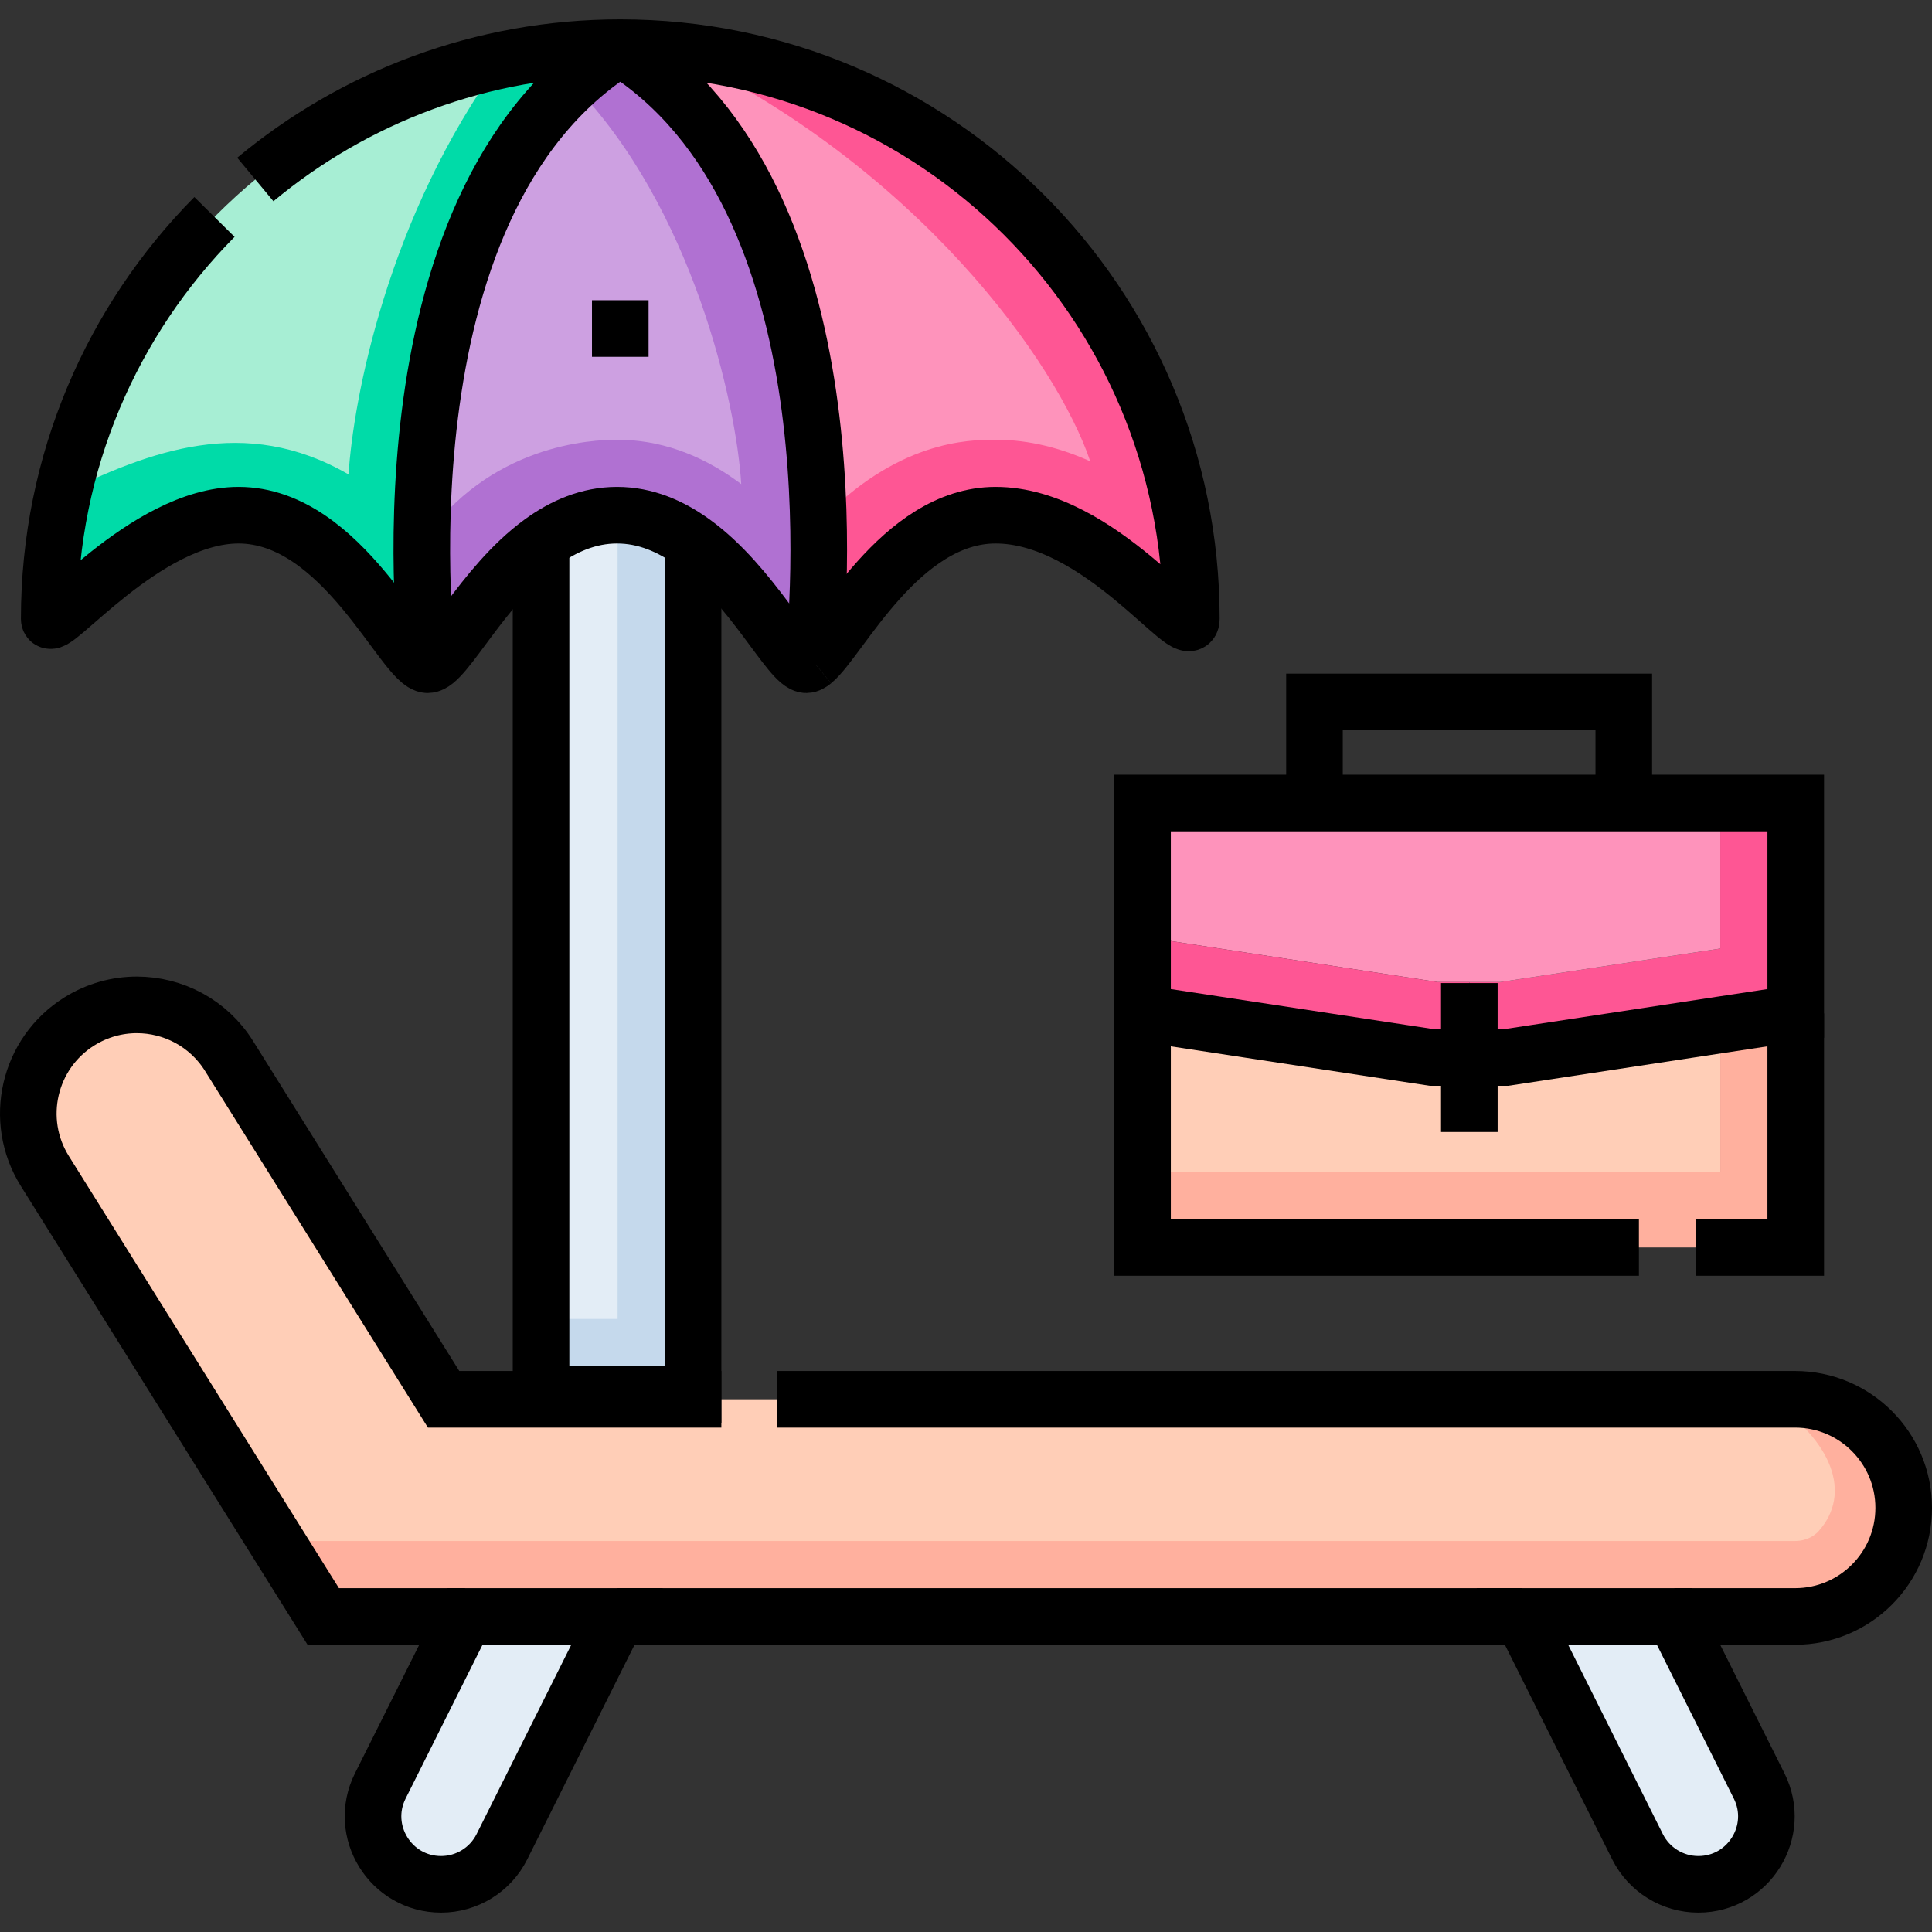 <?xml version="1.0" encoding="UTF-8"?>
<svg xmlns="http://www.w3.org/2000/svg" xmlns:xlink="http://www.w3.org/1999/xlink" version="1.1" id="Capa_1" x="0px" y="0px" viewBox="0 0 512.002 512.002" style="enable-background:new 0 0 512.002 512.002;" xml:space="preserve" width="512" height="512">
<rect x="0" y="0" width="512.002" height="512.002" fill="#333333" stroke="none"/>
<g id="XMLID_410_">
	<g id="XMLID_140_">
		<path id="XMLID_1753_" style="fill:#E3EDF6;" d="M466.192,473.291c5.99,11.98-2.72,26.08-16.12,26.08&#10;&#9;&#9;&#9;c-6.82,0-13.06-3.86-16.11-9.96l-30.52-61.03h40.29L466.192,473.291z"/>
		<path id="XMLID_1752_" style="fill:#E3EDF6;" d="M163.532,428.381l-30.52,61.03c-3.05,6.1-9.29,9.96-16.11,9.96&#10;&#9;&#9;&#9;c-13.4,0-22.11-14.1-16.12-26.08l22.46-44.91H163.532z"/>
		<path id="XMLID_1751_" style="fill:#E3EDF6;" d="M183.672,143.731v225.8h-40.29v-225.75c5.88-4.3,12.58-7.25,20.14-7.25&#10;&#9;&#9;&#9;C171.062,136.531,177.772,139.461,183.672,143.731z"/>
		<path id="XMLID_466_" style="fill:#C5D9EC;" d="M163.672,136.535v212.996h-20.29v20h40.29v-225.8&#10;&#9;&#9;&#9;C177.811,139.489,171.151,136.573,163.672,136.535z"/>
		<path id="XMLID_1750_" style="fill:#FFCEB7;" d="M475.722,370.831c15.9,0,28.78,12.88,28.78,28.77c0,7.95-3.22,15.14-8.43,20.35&#10;&#9;&#9;&#9;c-5.21,5.21-12.4,8.43-20.35,8.43h-31.99h-40.29h-239.91h-40.29h-37.58l-73.78-118.04c-8.43-13.48-4.33-31.24,9.15-39.66&#10;&#9;&#9;&#9;c4.74-2.96,10.02-4.38,15.23-4.38c9.59,0,18.97,4.79,24.43,13.53l56.87,91H475.722z"/>
		<path id="XMLID_1170_" style="fill:#FFB09E;" d="M475.722,370.831h-6.818c16.699,10.936,21.98,24.967,13.026,34.978&#10;&#9;&#9;&#9;c-0.906,1.012-3.044,2.572-6.208,2.572H73.161l12.501,20h37.58h40.29h239.91h40.29h31.99c7.95,0,15.14-3.22,20.35-8.43&#10;&#9;&#9;&#9;c5.21-5.21,8.43-12.4,8.43-20.35C504.502,383.711,491.622,370.831,475.722,370.831z"/>
		<path id="XMLID_1744_" style="fill:#CDA0E1;" d="M164.382,12.631c63.3,39.55,52.36,151.57,51.11,162.65c0,0,0,0,0,0.01&#10;&#9;&#9;&#9;c-0.68,0.56-1.28,0.87-1.8,0.87c-4.27,0-14.22-21.01-30.02-32.43c-5.9-4.27-12.61-7.2-20.15-7.2c-7.56,0-14.26,2.95-20.14,7.25&#10;&#9;&#9;&#9;c-15.65,11.43-25.45,32.38-30.01,32.38C113.372,176.161,97.762,54.261,164.382,12.631z"/>
		<path id="XMLID_477_" style="fill:#B071D2;" d="M164.382,12.631c-4.57,2.855-8.739,6.1-12.567,9.646&#10;&#9;&#9;&#9;c31.692,32.447,43.37,84.899,44.618,106.016c-0.346-0.26-0.694-0.518-1.045-0.771c-10.072-7.291-20.797-10.991-31.866-10.991&#10;&#9;&#9;&#9;c-6.612,0-34.02,1.22-51.739,27.2c-0.308,20.762,1.589,32.43,1.589,32.43c4.56,0,14.36-20.95,30.01-32.38&#10;&#9;&#9;&#9;c5.88-4.3,12.58-7.25,20.14-7.25c7.54,0,14.25,2.93,20.15,7.2c15.8,11.42,25.75,32.43,30.02,32.43c0.52,0,1.12-0.31,1.8-0.87&#10;&#9;&#9;&#9;c0-0.01,0-0.01,0-0.01C216.742,164.201,227.682,52.181,164.382,12.631z"/>
		<path id="XMLID_1733_" style="fill:#FE93BB;" d="M164.382,12.631c83.58,0,151.34,67.76,151.34,151.34&#10;&#9;&#9;&#9;c0,7.73-24.16-27.44-51.87-27.44c-25.26,0-41.29,32.95-48.36,38.75C216.742,164.201,227.682,52.181,164.382,12.631z"/>
		<path id="XMLID_404_" style="fill:#FE5694;" d="M177.73,13.224c65.346,30.492,102.537,83.226,111.203,109.034&#10;&#9;&#9;&#9;c-7.594-3.414-16.025-5.727-25.082-5.727c-7.189,0-26.265,0.226-46.951,22.045c0.418,18.903-1.004,33.112-1.409,36.704&#10;&#9;&#9;&#9;c7.07-5.8,23.1-38.75,48.36-38.75c27.71,0,51.87,35.17,51.87,27.44C315.722,84.89,255.057,19.983,177.73,13.224z"/>
		<path id="XMLID_1730_" style="fill:#A7EED4;" d="M164.382,12.631c-66.62,41.63-51.01,163.53-51.01,163.53&#10;&#9;&#9;&#9;c-6.27,0-22.46-39.63-50.16-39.63c-24.88,0-50.17,32.31-50.17,27.44C13.042,80.391,80.802,12.631,164.382,12.631z"/>
		<path id="XMLID_803_" style="fill:#00DBA8;" d="M164.382,12.631c-10.789,0-21.311,1.138-31.461,3.284&#10;&#9;&#9;&#9;c-30.334,41.518-39.325,90.187-40.549,109.816c-27.62-15.98-52.703-6.064-75.66,4.979c-3.69,13.086-3.67,18.995-3.67,33.26&#10;&#9;&#9;&#9;c0,4.87,25.29-27.44,50.17-27.44c27.7,0,43.89,39.63,50.16,39.63C113.372,176.161,97.762,54.261,164.382,12.631z"/>
		<polygon id="XMLID_1729_" style="fill:#FFB09E;" points="475.892,268.561 475.892,330.591 449.332,330.591 434.332,330.591 &#10;&#9;&#9;&#9;302.782,330.591 302.782,310.591 455.892,310.591 455.892,271.601 &#9;&#9;"/>
		<polygon id="XMLID_1728_" style="fill:#FE5694;" points="475.892,212.811 475.892,268.561 455.892,271.601 399.102,280.251 &#10;&#9;&#9;&#9;389.392,280.251 389.392,260.521 389.392,260.251 397.582,260.251 455.892,251.371 455.892,212.811 &#9;&#9;"/>
		<polygon id="XMLID_1727_" style="fill:#FFCEB7;" points="389.392,280.251 399.102,280.251 455.892,271.601 455.892,310.591 &#10;&#9;&#9;&#9;302.782,310.591 302.782,268.561 379.512,280.251 &#9;&#9;"/>
		<polygon id="XMLID_1726_" style="fill:#FE93BB;" points="455.892,212.811 455.892,251.371 397.582,260.251 389.392,260.251 &#10;&#9;&#9;&#9;381.022,260.251 302.782,248.231 302.782,212.811 348.352,212.811 430.322,212.811 &#9;&#9;"/>
		<polygon id="XMLID_1725_" style="fill:#FE5694;" points="389.392,260.251 389.392,260.521 389.392,280.251 379.512,280.251 &#10;&#9;&#9;&#9;302.782,268.561 302.782,248.231 381.022,260.251 &#9;&#9;"/>
	</g>
	<g id="XMLID_362_">
		<polyline id="XMLID_1723_" style="fill:none;stroke:#000000;stroke-width:15;stroke-miterlimit:10;" points="449.332,330.591 &#10;&#9;&#9;&#9;475.892,330.591 475.892,268.561 &#9;&#9;"/>
		<polyline id="XMLID_1722_" style="fill:none;stroke:#000000;stroke-width:15;stroke-miterlimit:10;" points="302.782,212.811 &#10;&#9;&#9;&#9;302.782,248.231 302.782,268.561 302.782,310.591 302.782,330.591 434.332,330.591 &#9;&#9;"/>
		<polygon id="XMLID_1720_" style="fill:none;stroke:#000000;stroke-width:15;stroke-miterlimit:10;" points="389.392,280.251 &#10;&#9;&#9;&#9;399.102,280.251 455.892,271.601 475.892,268.561 475.892,212.811 455.892,212.811 430.322,212.811 348.352,212.811 &#10;&#9;&#9;&#9;302.782,212.811 302.772,212.811 302.772,268.561 302.782,268.561 379.512,280.251 &#9;&#9;"/>
		<polyline id="XMLID_1719_" style="fill:none;stroke:#000000;stroke-width:15;stroke-miterlimit:10;" points="348.352,212.811 &#10;&#9;&#9;&#9;348.352,186.021 430.322,186.021 430.322,212.811 &#9;&#9;"/>
		<polyline id="XMLID_1718_" style="fill:none;stroke:#000000;stroke-width:15;stroke-miterlimit:10;" points="389.392,299.991 &#10;&#9;&#9;&#9;389.392,280.251 389.392,260.521 &#9;&#9;"/>
		<path id="XMLID_1760_" style="fill:none;stroke:#000000;stroke-width:15;stroke-miterlimit:10;" d="M67.666,47.564&#10;&#9;&#9;&#9;c26.226-21.814,59.939-34.933,96.716-34.933c83.58,0,151.34,67.76,151.34,151.34c0,7.73-24.16-27.44-51.87-27.44&#10;&#9;&#9;&#9;c-25.26,0-41.29,32.95-48.36,38.75"/>
		<path id="XMLID_1717_" style="fill:none;stroke:#000000;stroke-width:15;stroke-miterlimit:10;" d="M215.492,175.291&#10;&#9;&#9;&#9;c-0.68,0.56-1.28,0.87-1.8,0.87c-4.27,0-14.22-21.01-30.02-32.43c-5.9-4.27-12.61-7.2-20.15-7.2c-7.56,0-14.26,2.95-20.14,7.25&#10;&#9;&#9;&#9;c-15.65,11.43-25.45,32.38-30.01,32.38c-6.27,0-22.46-39.63-50.16-39.63c-24.88,0-50.17,32.31-50.17,27.44&#10;&#9;&#9;&#9;c0-41.517,16.719-79.13,43.792-106.474"/>
		<polyline id="XMLID_1716_" style="fill:none;stroke:#000000;stroke-width:15;stroke-miterlimit:10;" points="183.672,143.731 &#10;&#9;&#9;&#9;183.672,369.531 143.382,369.531 143.382,143.781 &#9;&#9;"/>
		
			<line id="XMLID_1715_" style="fill:none;stroke:#000000;stroke-width:15;stroke-miterlimit:10;" x1="403.442" y1="428.381" x2="163.532" y2="428.381"/>
		<path id="XMLID_1253_" style="fill:none;stroke:#000000;stroke-width:15;stroke-miterlimit:10;" d="M206.002,370.831h269.72&#10;&#9;&#9;&#9;c15.9,0,28.78,12.88,28.78,28.77c0,7.95-3.22,15.14-8.43,20.35c-5.21,5.21-12.4,8.43-20.35,8.43h-31.99"/>
		<path id="XMLID_1714_" style="fill:none;stroke:#000000;stroke-width:15;stroke-miterlimit:10;" d="M123.242,428.381h-37.58&#10;&#9;&#9;&#9;l-73.78-118.04c-8.43-13.48-4.33-31.24,9.15-39.66c4.74-2.96,10.02-4.38,15.23-4.38c9.59,0,18.97,4.79,24.43,13.53l56.87,91&#10;&#9;&#9;&#9;h73.607"/>
		<path id="XMLID_1709_" style="fill:none;stroke:#000000;stroke-width:15;stroke-miterlimit:10;" d="M163.532,428.381l-30.52,61.03&#10;&#9;&#9;&#9;c-3.05,6.1-9.29,9.96-16.11,9.96c-13.4,0-22.11-14.1-16.12-26.08l22.46-44.91H163.532z"/>
		<path id="XMLID_1707_" style="fill:none;stroke:#000000;stroke-width:15;stroke-miterlimit:10;" d="M403.442,428.381l30.52,61.03&#10;&#9;&#9;&#9;c3.05,6.1,9.29,9.96,16.11,9.96c13.4,0,22.11-14.1,16.12-26.08l-22.46-44.91H403.442z"/>
		<path id="XMLID_1706_" style="fill:none;stroke:#000000;stroke-width:15;stroke-miterlimit:10;" d="M113.372,176.161&#10;&#9;&#9;&#9;c0,0-15.61-121.9,51.01-163.53"/>
		<path id="XMLID_1705_" style="fill:none;stroke:#000000;stroke-width:15;stroke-miterlimit:10;" d="M215.392,176.161&#10;&#9;&#9;&#9;c0,0,0.04-0.3,0.1-0.87c0-0.01,0-0.01,0-0.01c1.25-11.08,12.19-123.1-51.11-162.65"/>
		
			<line id="XMLID_340_" style="fill:none;stroke:#000000;stroke-width:15;stroke-miterlimit:10;" x1="156.881" y1="87.063" x2="171.881" y2="87.063"/>
	</g>
</g>















</svg>
